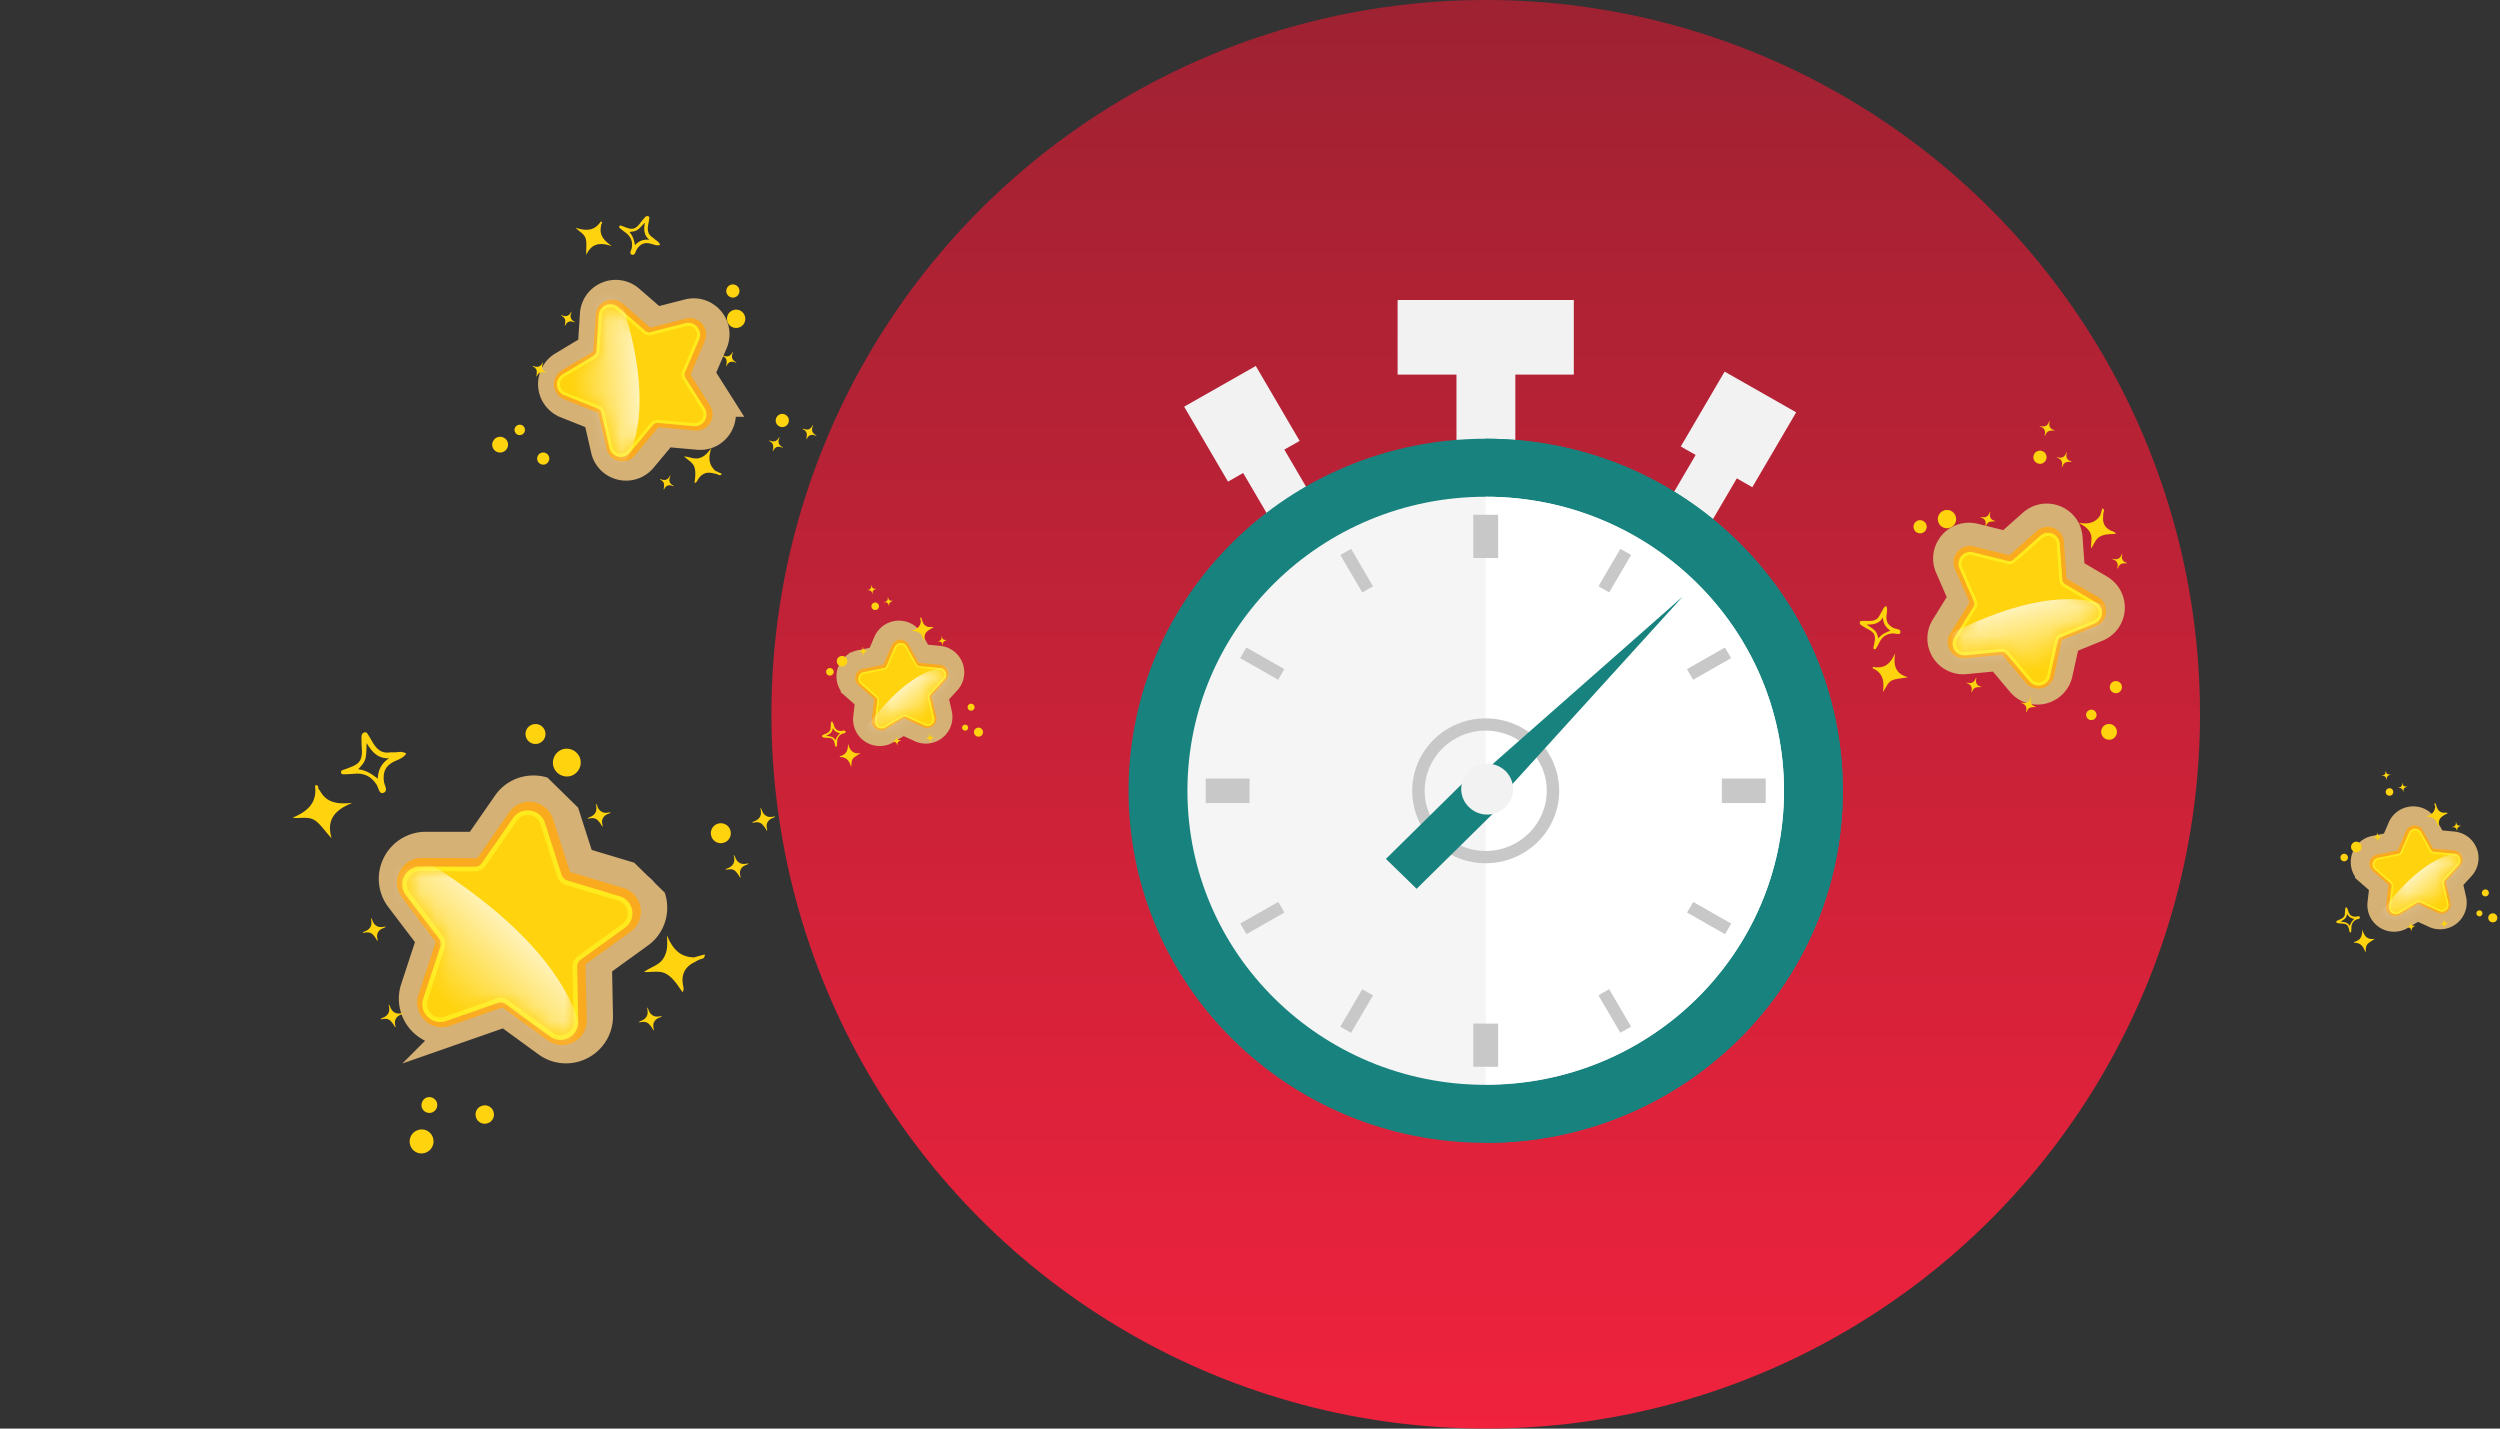 <svg width="175" height="100" viewBox="0 0 175 100" fill="none" xmlns="http://www.w3.org/2000/svg"><rect x="0" y="0" width="175" height="100" fill="#333333" stroke="none"/><circle cx="104" cy="50" r="50" fill="url(#paint0_linear_0:1)"/><path d="M106.073 24.204h-4.12v7.264h4.12v-7.264zm13.236 6.596l-2.404 4.107 2.882 1.638 2.404-4.107-2.882-1.639zm-30.022-.382l-2.882 1.639 2.404 4.107 2.881-1.638-2.403-4.108z" fill="#F2F2F2"/><path d="M129 55.356C129 68.976 117.818 80 104 80S79 68.977 79 55.356c0-13.622 11.182-24.645 25-24.645s25 11.023 25 24.645z" fill="#18837E"/><path d="M129 55.356c0-13.622-11.182-24.645-25-24.645V80c13.818 0 25-11.023 25-24.644z" fill="#18837E"/><path d="M124.881 55.356c0 11.35-9.34 20.583-20.881 20.583-11.54 0-20.88-9.207-20.88-20.583 0-11.377 9.34-20.584 20.88-20.584 11.541 0 20.881 9.233 20.881 20.584z" fill="#F5F5F5"/><path d="M124.88 55.356c0-11.377-9.34-20.584-20.88-20.584v41.142c11.54.025 20.88-9.182 20.88-20.558z" fill="#fff"/><path d="M104 60.426c-2.841 0-5.144-2.27-5.144-5.07 0-2.8 2.303-5.07 5.144-5.07 2.84 0 5.143 2.27 5.143 5.07 0 2.8-2.303 5.07-5.143 5.07zm0-9.283c-2.354 0-4.273 1.892-4.273 4.213 0 2.32 1.919 4.212 4.273 4.212 2.354 0 4.273-1.892 4.273-4.212s-1.919-4.213-4.273-4.213z" fill="#C8C8C8"/><path d="M104.87 55.986l-1.535-1.488 14.457-12.738-12.922 14.226z" fill="#18837E"/><path d="M110.167 21H97.833v5.221h12.334V21zm-19.191 9.863l-5.016 2.85-3.07-5.246 5.015-2.85 3.07 5.246zm29.749-4.851l-3.071 5.243 5.008 2.85 3.071-5.242-5.008-2.85z" fill="#F2F2F2"/><path d="M99.164 62.217l-2.15-2.094 5.656-5.575 2.149 2.094-5.655 5.575z" fill="#18837E"/><path d="M105.381 56.49a1.81 1.81 0 01-2.558 0 1.748 1.748 0 010-2.522 1.857 1.857 0 012.558 0c.717.707.717 1.842 0 2.523z" fill="#F2F2F2"/><path d="M104.87 36.034h-1.74v3.027h1.74v-3.027zm0 35.616h-1.74v3.028h1.74V71.65zm18.731-17.152h-3.071v1.715h3.071v-1.715zm-36.131 0H84.4v1.715h3.07v-1.715zm-.223-9.173l-.436.743 2.66 1.514.434-.743-2.658-1.514zm31.281 17.812l-.435.742 2.659 1.515.435-.743-2.659-1.514zm-5.103-24.719l-1.534 2.622.753.428 1.535-2.621-.754-.43zM95.359 69.25l-1.54 2.619.753.43 1.54-2.62-.753-.43zm-.78-30.828l-.754.43 1.535 2.62.754-.428-1.535-2.622zm18.062 30.819l-.753.429 1.535 2.621.753-.428-1.535-2.622zm8.103-23.914l-2.659 1.512.435.743 2.659-1.513-.435-.742zM89.477 63.133l-2.659 1.514.436.743 2.658-1.515-.435-.742z" fill="#C8C8C8"/><path d="M50.379 23.558a1.88 1.88 0 01-.056.227l-.055.183-.761 2.194 1.206 2.148c.134.194.207.406.226.636a1.35 1.35 0 01-.452 1.109 1.57 1.57 0 01-1.197.406l-2.334-.501-1.524 1.7c-.372.414-.95.596-1.514.476-.563-.12-.988-.523-1.113-1.04l-.516-2.139-2.2-.8c-.536-.196-.899-.647-.942-1.18-.043-.532.24-1.039.74-1.315l2.045-1.14.168-2.194c.04-.535.4-.996.932-1.209a1.587 1.587 0 011.57.227l1.777 1.435 2.115-.915c.441-.106.874-.14 1.238.1.364.242.59.612.623 1.023l.049.227c.01.126.006.183-.025.342z" fill="#fff"/><path d="M50.06 23.274a1.54 1.54 0 01-.117.716l-.932 2.181 1.269 2.004a1.515 1.515 0 01-.215 1.883c-.319.318-.743.47-1.195.428l-2.363-.211-1.52 1.822a1.502 1.502 0 01-1.51.506 1.496 1.496 0 01-1.12-1.131l-.531-2.312-2.207-.878a1.503 1.503 0 01-.217-2.694l2.038-1.22.154-2.366a1.498 1.498 0 01.925-1.295 1.504 1.504 0 011.573.257l1.791 1.556 2.299-.586c.44-.114.882-.031 1.248.231.365.259.594.663.63 1.11z" fill="#FFFF93" stroke="#D5B176" stroke-width="2" stroke-miterlimit="10"/><path d="M49.427 23.325c.015.186-.014.367-.087.539l-.99 2.32a.114.114 0 00-.006.04.128.128 0 00.012.039l1.348 2.132a1.138 1.138 0 01-.165 1.422c-.242.237-.56.354-.902.32l-2.512-.224a.094.094 0 00-.072.027l-1.61 1.944c-.278.336-.716.48-1.142.38a1.125 1.125 0 01-.845-.857l-.565-2.462c-.006-.026-.025-.05-.048-.057l-2.346-.932a1.133 1.133 0 01-.715-.967 1.133 1.133 0 01.55-1.069l2.168-1.295c.025-.015.04-.038.039-.064l.163-2.52c.026-.434.297-.813.698-.98a1.13 1.13 0 011.188.192l1.9 1.66c.018.017.05.027.075.016l2.444-.623c.333-.084.665-.024.942.172.279.205.451.509.478.847z" fill="#FAAA1E"/><path d="M49.007 23.359a.793.793 0 01-.064.389l-.991 2.32a.398.398 0 00-.033.19.398.398 0 00.063.183l1.349 2.133a.822.822 0 01-.767 1.256l-2.512-.225a.403.403 0 00-.342.14l-1.618 1.945a.822.822 0 01-1.436-.343l-.564-2.461a.39.39 0 00-.241-.282l-2.347-.931a.815.815 0 01-.514-.7.815.815 0 01.396-.773l2.167-1.295a.391.391 0 00.193-.317l.163-2.52a.822.822 0 011.363-.568l1.9 1.662c.098.088.236.12.36.084l2.444-.624a.8.8 0 01.677.125.83.83 0 01.354.612z" fill="#FFEB1D"/><path d="M39.497 26.382l2.167-1.295c.17-.1.282-.284.297-.485l.163-2.52a.613.613 0 011.013-.422l1.9 1.665c.15.132.359.18.55.13l2.445-.624a.61.61 0 01.712.832l-.99 2.321a.6.6 0 00.045.568l1.349 2.132a.61.61 0 01-.57.936l-2.512-.226a.603.603 0 00-.524.217l-1.61 1.943a.613.613 0 01-1.066-.254l-.565-2.462a.613.613 0 00-.37-.432l-2.347-.932a.612.612 0 01-.087-1.092z" fill="#FFD30D"/><mask id="a" style="mask-type:alpha" maskUnits="userSpaceOnUse" x="39" y="21" width="11" height="11"><path d="M39.475 26.392l2.168-1.295a.616.616 0 00.296-.486l.164-2.52a.613.613 0 011.012-.422l1.9 1.666c.15.132.36.18.551.13l2.444-.624a.61.61 0 01.712.832l-.99 2.321a.6.6 0 00.046.567l1.348 2.133a.61.61 0 01-.57.935l-2.512-.225a.603.603 0 00-.523.217l-1.61 1.943a.613.613 0 01-1.067-.254l-.564-2.462a.614.614 0 00-.37-.432l-2.347-.932a.612.612 0 01-.088-1.092z" fill="#FFD30D"/></mask><g mask="url(#a)"><path opacity=".71" d="M42.346 33.843s5.648-2.634-.292-16.645c-5.941-14.01-7.445 6.869-7.445 6.869l3.814 9.028 3.923.748z" fill="url(#paint1_linear_0:1)"/></g><path d="M47.173 34.03c-.081.006-.137-.033-.2-.047a.42.42 0 00-.211 0 .399.399 0 00-.24.208c-.019.031-.025.07-.068.085.003-.08.03-.152.03-.225 0-.041.002-.077.001-.118-.003-.148-.084-.24-.194-.312-.036-.022-.074-.04-.104-.083.068-.004.119.029.174.043.09.023.175.026.267-.003.112-.04.18-.125.242-.222.015-.022.018-.053.056-.075a.716.716 0 01-.038.153.431.431 0 00-.001.32.48.48 0 00.211.22c.02.014.052.02.075.056zm4.378-8.651c-.08.006-.136-.033-.2-.047a.42.42 0 00-.21 0 .4.4 0 00-.24.208c-.019.032-.025.07-.068.085.003-.08.03-.152.03-.225l.001-.118c-.003-.148-.084-.24-.194-.312-.036-.021-.074-.04-.105-.083.069-.004.12.029.175.043.09.023.175.026.267-.003.112-.04.18-.125.242-.222.014-.021.018-.052.056-.075a.716.716 0 01-.038.153.431.431 0 00-.001.32.48.48 0 00.21.22c.022.014.053.02.075.056zm-9.47-9.585c-.168.694.241 1.072.757 1.44-.752-.257-1.4-.262-1.796.608-.024-.419.044-.773-.036-1.116-.105-.376-.47-.51-.704-.784.702.233 1.31.239 1.758-.443.206.079-.038.206.021.295zm8.103 17.394c-.107-.03-.223-.045-.33-.076-.428-.083-.746.071-.978.428-.064.092-.078.207-.258.284.035-.37.102-.724.006-1.076-.105-.376-.445-.517-.737-.8.41.034.743.233 1.11.103.36-.113.576-.396.8-.696-.186.562-.242 1.105.234 1.557-.005.14.264.085.153.276z" fill="#FFD30D"/><path d="M50.183 33.188c-.002-.123-.158-.137-.16-.26.165.08.314.15.513.245-.145.175-.245.046-.353.015zM45.375 15.14c-.1-.048-.197.027-.253.102a5.584 5.584 0 00-.345.425c-.298.367-.51.429-.957.256-.123-.039-.24-.094-.363-.133-.034-.016-.09.018-.106.05-.016.034-.007.1.026.115.142.13.309.25.459.362.325.257.454.583.395 1.003-.021.173-.197.414-.032.493.249.119.284-.21.372-.351.247-.39.557-.528 1.003-.396.198.054.397.149.634.079a.563.563 0 00-.244-.3c-.124-.08-.217-.185-.325-.257-.29-.2-.32-.479-.277-.783.023-.132.053-.28.075-.412.007-.099.062-.215-.062-.254zm.087 1.649c-.403-.05-.722.062-1.012.37-.063-.335-.143-.637-.394-.92.54-.067.54-.067 1.089-.66-.098.502-.066.904.317 1.21zM35.247 30.63a.541.541 0 01.26.735.553.553 0 01-.735.26.541.541 0 01-.26-.735.552.552 0 01.735-.26zm2.96 1.09a.416.416 0 01.2.562.415.415 0 01-.564.2.416.416 0 01-.199-.564.415.415 0 01.563-.199zm-1.667-1.958a.37.37 0 01.172.489.37.37 0 01-.488.172.37.37 0 01-.172-.488.377.377 0 01.488-.172zm15.266-8.026a.65.65 0 01.303.857.65.65 0 01-.857.303.65.65 0 01-.303-.857.65.65 0 01.857-.303zm-.306-1.779c.231.11.327.38.216.612a.455.455 0 01-.612.216.455.455 0 01-.217-.612.455.455 0 01.612-.216zM38.261 26.11c-.08.006-.136-.033-.2-.047a.42.42 0 00-.21 0 .398.398 0 00-.24.208c-.019.032-.025.07-.068.085.003-.08.03-.152.03-.225l.001-.118c-.003-.148-.084-.24-.194-.312-.036-.022-.074-.04-.105-.083.069-.004.12.029.175.043.09.023.175.026.267-.003.112-.04.18-.125.242-.222.014-.021.018-.052.056-.075a.71.71 0 01-.038.153.432.432 0 00-.002.32.481.481 0 00.212.22c.02.014.052.02.075.056zm1.995-3.552c-.081.006-.137-.032-.2-.046a.42.42 0 00-.211 0 .4.4 0 00-.24.208c-.019.031-.025.069-.068.085.003-.08.03-.152.03-.226 0-.04.002-.076.001-.117-.003-.148-.084-.24-.194-.312-.036-.022-.074-.04-.104-.083.068-.004.119.028.174.043.09.023.175.026.267-.003.112-.04.18-.125.242-.222.015-.022.018-.053.056-.075a.716.716 0 01-.038.153.431.431 0 00-.001.32.48.48 0 00.211.22c.02.013.052.02.075.055zm14.702 6.462c.232.111.328.38.217.613a.455.455 0 01-.612.216.455.455 0 01-.217-.612.455.455 0 01.612-.217zm-.147 2.31c-.08.007-.136-.032-.2-.046a.42.42 0 00-.21.001.398.398 0 00-.24.207c-.02.032-.025.07-.068.086.003-.08.03-.153.03-.226l.001-.117c-.003-.149-.084-.24-.194-.313-.036-.021-.075-.04-.105-.082.069-.005.12.028.175.042.09.023.175.027.267-.003.112-.04.18-.125.242-.222.014-.021.017-.052.055-.075a.709.709 0 01-.038.153.432.432 0 000 .32.481.481 0 00.21.22c.021.014.053.02.075.056zm2.349-.83c-.08.006-.136-.033-.2-.047a.42.42 0 00-.21.001.399.399 0 00-.24.207c-.018.032-.025.07-.068.086.004-.08.03-.153.03-.226l.002-.117c-.004-.149-.085-.24-.194-.313-.037-.021-.075-.04-.105-.083.068-.004.119.029.175.043.09.023.174.027.266-.003.113-.04.18-.125.243-.222.014-.021.017-.052.055-.075a.71.71 0 01-.038.153.432.432 0 00-.001.32.481.481 0 00.211.22c.02.014.053.02.075.056z" fill="#FFD30D"/><g clip-path="url(#clip0_0:1)"><path d="M39.597 55.948c.033.05.09.162.161.315.043.098.076.168.12.265l1.308 3.27 3.518 1.262c.346.09.64.26.89.504.447.439.663 1.066.585 1.72a2.381 2.381 0 01-.968 1.655l-3.172 1.746-.055 3.464c-.016.844-.498 1.627-1.263 2.05-.765.422-1.651.383-2.308-.086l-2.718-1.936-3.317 1.271c-.808.306-1.672.152-2.25-.416-.58-.568-.76-1.429-.46-2.243l1.208-3.34-1.988-2.68c-.487-.653-.533-1.539-.134-2.312.407-.773 1.181-1.27 2.025-1.301l3.462-.122 1.513-3.152c.4-.558.862-1.03 1.519-1.115.656-.085 1.283.114 1.73.552l.282.212c.136.134.188.204.312.417z" fill="#fff"/><path d="M38.949 55.94c.264.259.458.578.578.936l1.1 3.426 3.446 1.034a2.297 2.297 0 011.626 2.371 2.231 2.231 0 01-.944 1.679l-2.917 2.107.071 3.598a2.282 2.282 0 01-1.23 2.082 2.27 2.27 0 01-2.407-.182l-2.906-2.121-3.401 1.188a2.28 2.28 0 01-2.36-.523 2.269 2.269 0 01-.567-2.349l1.123-3.423-2.176-2.865a2.271 2.271 0 01-.228-2.403 2.281 2.281 0 012.058-1.27l3.599.003 2.05-2.956c.392-.568.98-.914 1.66-.977.676-.067 1.34.17 1.825.645z" fill="#FFFF93" stroke="#D5B176" stroke-width="2" stroke-miterlimit="10"/><path d="M38.275 56.627c.202.198.349.435.435.704l1.173 3.644c.01.019.019.037.033.051.014.014.033.023.051.032l3.666 1.103a1.726 1.726 0 011.224 1.793 1.69 1.69 0 01-.715 1.265l-3.102 2.24a.142.142 0 00-.055.103l.088 3.826a1.719 1.719 0 01-.932 1.571 1.704 1.704 0 01-1.82-.141l-3.093-2.26c-.033-.023-.08-.032-.112-.017L31.5 71.806c-.623.22-1.31.064-1.78-.398a1.718 1.718 0 01-.432-1.772l1.196-3.638c.014-.042.009-.084-.02-.112l-2.318-3.05a1.723 1.723 0 01-.176-1.817 1.717 1.717 0 011.553-.96l3.828.014c.037 0 .084-.02.102-.057l2.18-3.145a1.713 1.713 0 011.251-.739 1.763 1.763 0 011.39.495z" fill="#FAAA1E"/><path d="M37.827 57.084c.146.143.25.31.313.51l1.172 3.643a.605.605 0 00.151.25c.071.07.16.12.254.148l3.665 1.102a1.247 1.247 0 01.884 1.292 1.215 1.215 0 01-.513.91l-3.102 2.24a.612.612 0 00-.252.5l.078 3.837a1.247 1.247 0 01-1.985 1.035l-3.094-2.26a.593.593 0 00-.556-.083l-3.615 1.266c-.45.158-.94.046-1.284-.291a1.236 1.236 0 01-.316-1.28l1.197-3.638a.593.593 0 00-.094-.554l-2.319-3.05a1.242 1.242 0 01-.124-1.313 1.247 1.247 0 011.122-.692l3.827.015c.2.003.391-.097.497-.261l2.18-3.145c.211-.31.531-.494.899-.53.387-.037.752.09 1.015.349z" fill="#FFEB1D"/><path d="M29.936 70.003l1.196-3.638a.935.935 0 00-.143-.852l-2.318-3.05a.93.93 0 01.74-1.49l3.833.02c.303.001.59-.15.76-.4l2.18-3.144c.438-.634 1.409-.484 1.644.245L39 61.338a.91.91 0 00.617.605l3.665 1.102c.735.222.902 1.19.277 1.639l-3.102 2.24a.915.915 0 00-.385.768l.088 3.826a.93.93 0 01-1.475.77l-3.094-2.26a.93.93 0 00-.854-.127l-3.615 1.266c-.72.254-1.421-.434-1.186-1.164z" fill="#FFD30D"/><mask id="b" style="mask-type:alpha" maskUnits="userSpaceOnUse" x="28" y="57" width="16" height="16"><path d="M29.92 70.035l1.196-3.639a.934.934 0 00-.143-.852l-2.318-3.05a.93.93 0 01.741-1.49l3.832.02a.92.92 0 00.761-.399l2.18-3.144c.437-.634 1.408-.485 1.644.245l1.172 3.644a.912.912 0 00.616.605l3.666 1.102c.734.222.902 1.19.276 1.639l-3.102 2.24a.915.915 0 00-.384.767l.088 3.827a.93.93 0 01-1.476.77l-3.093-2.26a.93.93 0 00-.855-.127l-3.615 1.265c-.72.254-1.421-.434-1.186-1.163z" fill="#FFD30D"/></mask><g mask="url(#b)"><path opacity=".71" d="M40.618 75.718s3.852-8.634-16.883-18.78c-20.736-10.147-1.701 15.27-1.701 15.27l13.345 6.553 5.239-3.043z" fill="url(#paint2_linear_0:1)"/></g></g><path d="M46.334 71.133c-.087.087-.19.098-.276.145a.637.637 0 00-.24.211c-.098.148-.103.311-.07.475.01.055.04.105.008.166-.076-.095-.117-.205-.19-.288-.041-.047-.075-.09-.116-.136-.15-.167-.334-.191-.532-.166-.063.012-.125.03-.203.01.075-.072.165-.086.243-.125a.704.704 0 00.303-.268c.09-.157.082-.323.057-.495-.005-.04-.033-.078-.011-.142.049.08.084.145.108.213a.66.66 0 00.318.37c.148.074.306.065.46.04.037-.005.08-.028.14-.01zM42.748 56.87c-.087.087-.19.098-.276.145a.638.638 0 00-.24.21c-.098.149-.103.312-.07.476.01.055.04.104.008.165-.076-.094-.117-.204-.19-.288l-.115-.136c-.151-.166-.335-.19-.533-.165-.063.011-.125.029-.203.01.075-.073.165-.086.243-.125a.704.704 0 00.303-.268c.09-.158.082-.324.057-.496-.005-.039-.033-.078-.011-.141.05.079.084.144.108.213a.65.65 0 00.318.368c.148.075.306.066.46.041.037-.004.08-.028.14-.01zM22.37 55.302c.495.962 1.34.989 2.298.898-1.117.453-1.866 1.092-1.454 2.481-.443-.456-.718-.929-1.151-1.243-.495-.326-1.044-.117-1.586-.198 1.037-.43 1.739-1.028 1.574-2.254.315-.116.162.273.318.316zm26.576 11.874c-.154.07-.3.169-.454.24-.573.332-.785.823-.695 1.463.018.169.116.315-.013.581-.329-.458-.603-.931-1.064-1.238-.494-.326-1.024-.15-1.64-.183.505-.37 1.084-.472 1.376-.986.299-.487.266-1.027.225-1.594.344.83.82 1.508 1.815 1.552.132.166.387-.165.45.165z" fill="#FFD30D"/><path d="M48.945 67.176c-.125-.14-.317 0-.442-.138l.832-.23c.008.345-.236.296-.39.368zM25.493 51.277c-.16.044-.197.227-.187.369-.006.29.006.547.027.83.024.716-.159.998-.842 1.244-.18.079-.369.13-.55.21-.053.014-.084.11-.07.163.015.054.091.12.145.105.29.006.6-.022.884-.042.628-.029 1.1.217 1.45.756.148.22.186.671.454.597.403-.11.116-.523.077-.772-.105-.694.114-1.158.755-1.45.28-.136.603-.225.805-.54a.854.854 0 00-.577-.101c-.222.032-.432.003-.628.028-.532.06-.843-.23-1.096-.622-.105-.173-.218-.373-.324-.547-.09-.12-.142-.307-.323-.228zm1.74 1.803c-.512.343-.765.788-.79 1.431-.407-.321-.798-.589-1.368-.663.553-.615.553-.615.591-1.839.388.673.824 1.102 1.567 1.07zm2.057 26.015a.82.82 0 011.027.584.838.838 0 01-.584 1.027.82.82 0 01-1.027-.583.838.838 0 01.583-1.028zm4.473-1.695a.63.63 0 01.788.447.63.63 0 01-.447.788.63.63 0 01-.788-.447.63.63 0 01.447-.788zm-3.856-.584a.563.563 0 01.684.388.562.562 0 01-.388.683.562.562 0 01-.684-.388c-.064-.295.098-.603.388-.683zm9.512-24.374a.987.987 0 011.199.681.987.987 0 01-.681 1.199.987.987 0 01-1.199-.68.987.987 0 01.68-1.2zM37.3 50.71a.69.69 0 01.856.485.69.69 0 01-.487.857.69.69 0 01-.856-.486.69.69 0 01.486-.857zm-9.051 20.208c-.087.088-.19.099-.276.146a.638.638 0 00-.24.21c-.098.149-.103.312-.07.476.01.055.04.105.008.165-.076-.094-.117-.204-.19-.288-.041-.046-.075-.09-.115-.136-.151-.166-.335-.19-.533-.165-.063.012-.125.029-.202.01.074-.073.164-.086.242-.125a.704.704 0 00.303-.268c.09-.158.082-.323.057-.495-.005-.04-.033-.078-.011-.142.049.079.084.145.108.213.061.162.163.29.318.369.148.075.306.066.46.04.037-.004.08-.028.14-.01zm-1.247-6.05c-.087.088-.19.099-.276.145a.637.637 0 00-.24.211c-.098.149-.103.312-.07.476.01.055.04.104.008.165-.076-.094-.118-.204-.19-.288-.041-.047-.075-.09-.116-.136-.15-.166-.334-.19-.532-.165-.063.011-.125.029-.203.01.075-.073.165-.086.243-.125a.704.704 0 00.303-.269c.089-.157.082-.323.057-.495-.005-.039-.033-.078-.011-.141.049.079.084.144.108.213.061.162.163.29.318.369.148.074.306.065.46.04.037-.004.08-.028.14-.01zm23.271-7.214a.69.69 0 01.856.487.69.69 0 01-.486.856.69.69 0 01-.856-.486.69.69 0 01.486-.857zm2.127 2.794c-.087.087-.189.098-.276.145a.638.638 0 00-.24.211c-.098.148-.103.311-.069.475.01.055.04.105.007.166-.076-.095-.117-.205-.19-.289l-.115-.135c-.151-.167-.335-.191-.533-.166-.063.012-.125.03-.202.01.074-.072.165-.086.242-.125a.704.704 0 00.303-.268c.09-.157.083-.323.057-.495-.005-.04-.032-.078-.011-.141.05.078.084.144.108.212.062.162.163.29.318.37.148.074.306.065.46.04.037-.005.08-.028.141-.01zm1.867-3.288c-.086.087-.189.098-.275.145a.638.638 0 00-.241.21c-.098.15-.103.312-.069.476.01.055.04.105.007.166-.076-.095-.117-.205-.19-.289l-.115-.136c-.15-.166-.335-.19-.533-.165-.063.012-.125.03-.202.01.074-.072.165-.086.243-.125a.704.704 0 00.302-.268c.09-.157.083-.323.057-.495-.005-.04-.032-.078-.01-.142.049.08.083.145.108.213.061.162.163.29.317.369.148.075.306.066.46.04.038-.004.08-.027.141-.01z" fill="#FFD30D"/><path d="M165.905 59.428c.02-.01.065-.028.125-.048l.105-.034 1.288-.353.625-1.27a.743.743 0 01.229-.315.775.775 0 01.672-.147.9.9 0 01.582.436l.522 1.27 1.303.168a.913.913 0 01.718.563.817.817 0 01-.131.866l-.845.941.337 1.304a.8.8 0 01-.253.83.793.793 0 01-.865.077l-1.206-.598-1.095.635a.823.823 0 01-.876-.049.913.913 0 01-.404-.818l.102-1.31-1.122-.704c-.193-.175-.351-.369-.355-.62a.779.779 0 01.282-.628l.092-.097a.58.58 0 01.17-.1z" fill="#fff"/><path d="M165.875 59.671a.883.883 0 01.377-.177l1.337-.268.537-1.254a.872.872 0 01.963-.511.847.847 0 01.592.427l.669 1.189 1.358.127a.866.866 0 01.56 1.45l-.923 1.005.303 1.332a.865.865 0 01-1.207.98l-1.242-.57-1.172.697a.866.866 0 01-1.305-.846l.155-1.355-1.026-.9a.845.845 0 01-.297-.666.864.864 0 01.321-.66z" fill="#FFFF93" stroke="#D5B176" stroke-width="2" stroke-miterlimit="10"/><path d="M166.105 59.955a.642.642 0 01.284-.134l1.422-.286a.066.066 0 00.021-.01.062.062 0 00.014-.019l.572-1.333a.655.655 0 011.174-.061l.711 1.264c.007.013.02.021.036.025l1.445.13c.25.023.461.183.552.418a.646.646 0 01-.131.68l-.983 1.068c-.01.012-.015.029-.011.042l.322 1.416a.652.652 0 01-.226.653.651.651 0 01-.686.087l-1.32-.606c-.015-.007-.031-.007-.042.003l-1.248.742a.654.654 0 01-.988-.637l.169-1.441c.002-.014-.004-.032-.017-.04l-1.091-.956a.648.648 0 01-.225-.503.665.665 0 01.246-.502z" fill="#FAAA1E"/><path d="M166.257 60.142a.454.454 0 01.205-.095l1.423-.286a.227.227 0 00.166-.136l.572-1.333a.474.474 0 01.845-.046l.711 1.264a.234.234 0 00.179.117l1.448.134a.473.473 0 01.305.792l-.983 1.069a.223.223 0 00-.055.206l.322 1.415a.469.469 0 01-.165.472.468.468 0 01-.495.064l-1.319-.606a.226.226 0 00-.213.011l-1.248.743a.47.47 0 01-.712-.46l.169-1.442a.221.221 0 00-.078-.198l-1.091-.956a.479.479 0 01.014-.729z" fill="#FFEB1D"/><path d="M170.786 63.667l-1.319-.606a.354.354 0 00-.327.018l-1.248.743a.353.353 0 01-.53-.343l.171-1.443a.349.349 0 00-.117-.303l-1.092-.956a.351.351 0 01.163-.608l1.423-.286a.346.346 0 00.254-.207l.572-1.333a.35.35 0 01.628-.034l.712 1.264a.344.344 0 00.272.177l1.446.13a.352.352 0 01.226.59l-.983 1.068a.351.351 0 00-.084.317l.322 1.415a.352.352 0 01-.489.397z" fill="#FFD30D"/><mask id="c" style="mask-type:alpha" maskUnits="userSpaceOnUse" x="166" y="58" width="7" height="6"><path d="M170.799 63.674l-1.32-.606a.355.355 0 00-.327.018l-1.248.743a.352.352 0 01-.529-.343l.171-1.443a.347.347 0 00-.118-.303l-1.091-.956a.351.351 0 01.163-.608l1.422-.286a.346.346 0 00.254-.207l.572-1.333a.351.351 0 01.629-.035l.711 1.265a.348.348 0 00.273.177l1.445.13a.353.353 0 01.227.59l-.983 1.068a.355.355 0 00-.085.316l.323 1.416a.352.352 0 01-.489.397z" fill="#FFD30D"/></mask><g mask="url(#c)"><path opacity=".71" d="M173.397 59.887s-3.088-1.82-7.795 5.557c-4.708 7.377 5.679 1.293 5.679 1.293l3.038-4.747-.922-2.103z" fill="url(#paint3_linear_0:1)"/></g><path d="M171.913 57.539c.029.036.029.075.043.11a.229.229 0 00.069.1.229.229 0 00.176.045c.021 0 .041-.01.062.005-.038.024-.082.035-.116.06a.677.677 0 00-.056.037c-.069.05-.087.118-.085.193.001.025.005.049-.005.077-.024-.031-.026-.066-.037-.097a.268.268 0 00-.088-.125.284.284 0 00-.184-.043c-.015 0-.031.009-.054-.002a.41.41 0 01.085-.032.246.246 0 00.152-.103.272.272 0 00.035-.172c0-.014-.007-.032.003-.053zm-5.527.741c.029.036.029.075.043.11a.247.247 0 00.069.1.23.23 0 00.176.046c.022-.002.042-.011.063.004-.039.025-.082.035-.117.06l-.056.037c-.069.05-.086.118-.085.194.002.024.006.048-.005.076-.024-.03-.025-.065-.036-.096a.275.275 0 00-.088-.126.287.287 0 00-.185-.043c-.014 0-.03.01-.053-.002a.426.426 0 01.084-.031.247.247 0 00.153-.104.279.279 0 00.035-.172c0-.014-.007-.031.002-.053zm-1.46 7.608c.384-.145.43-.463.437-.827.122.44.331.75.872.654-.19.147-.38.23-.517.38-.144.173-.089.388-.143.59-.117-.41-.313-.7-.781-.69-.031-.124.109-.05.132-.107zm5.607-9.502c.021.06.051.12.072.181.1.23.276.33.521.324.064 0 .123-.03.218.03-.186.104-.376.187-.512.348-.143.172-.1.379-.139.61-.118-.206-.131-.429-.312-.56-.171-.134-.376-.145-.591-.154.327-.094.603-.244.662-.617.068-.043-.046-.153.081-.162z" fill="#FFD30D"/><path d="M170.534 56.386c-.058.04-.014.12-.071.16l-.051-.323c.13.012.101.102.122.163zm-6.991 8.154c.01.063.078.084.131.086.11.015.207.021.314.026.271.021.369.102.433.37.022.072.033.144.055.216.003.02.038.037.059.033.021-.003.049-.029.045-.05.015-.109.018-.227.022-.334a.58.58 0 01.347-.515c.089-.046.261-.04.244-.145-.024-.156-.192-.066-.287-.062-.266.01-.432-.092-.514-.346-.039-.112-.059-.237-.169-.326a.323.323 0 00-.063.213c.003.085-.017.163-.016.237 0 .203-.123.308-.281.386-.07.033-.15.067-.22.1-.049.028-.122.04-.1.111zm.754-.578a.63.63 0 00.505.359c-.138.14-.256.275-.308.487-.208-.235-.208-.235-.668-.302.271-.117.451-.263.471-.544zm9.886.337a.311.311 0 01.264-.362.318.318 0 01.362.263.31.31 0 01-.264.362.318.318 0 01-.362-.263zm-.447-1.758a.24.24 0 01.203-.277.238.238 0 01.277.202.239.239 0 01-.202.277.24.24 0 01-.278-.202zm-.385 1.428a.213.213 0 01.175-.241.214.214 0 01.241.175.213.213 0 01-.175.241.218.218 0 01-.241-.175zm-8.774-4.625a.373.373 0 01.307-.422.375.375 0 01.423.308.375.375 0 01-.308.422.374.374 0 01-.422-.308zm-.744.726a.262.262 0 01.22-.303.26.26 0 01.301.22.26.26 0 01-.219.302.262.262 0 01-.302-.22zm7.226 4.271c.029.037.029.076.043.11a.246.246 0 00.069.1.23.23 0 00.176.046c.021-.001.041-.01.063.005-.039.024-.082.035-.117.059l-.056.037c-.069.05-.086.119-.085.194.002.024.006.048-.005.077-.024-.031-.025-.066-.036-.097a.27.27 0 00-.089-.126c-.055-.04-.118-.044-.184-.042-.015 0-.03.009-.053-.002a.41.41 0 01.084-.032.248.248 0 00.153-.104.28.28 0 00.035-.171c0-.014-.007-.032.002-.054zm-2.333.211c.029.037.029.076.043.11a.246.246 0 00.069.1.23.23 0 00.176.046c.021-.001.041-.01.063.004-.039.025-.082.036-.117.06l-.056.037c-.069.05-.086.118-.085.194.002.024.006.048-.005.077-.024-.031-.025-.066-.036-.097a.27.27 0 00-.089-.126c-.055-.04-.118-.044-.184-.042-.015 0-.03.009-.053-.002a.398.398 0 01.084-.032.248.248 0 00.153-.104.279.279 0 00.035-.171c0-.014-.007-.032.002-.054zm-1.722-9.073a.262.262 0 01.22-.302.26.26 0 01.301.22.26.26 0 01-.219.302.262.262 0 01-.302-.22zm1.143-.682c.029.036.029.075.043.11a.247.247 0 00.069.1.23.23 0 00.176.046c.021-.002.041-.01.063.004-.039.025-.082.036-.117.06l-.056.037c-.069.05-.086.118-.085.194.002.024.006.048-.005.076-.024-.03-.025-.066-.037-.096a.261.261 0 00-.088-.126c-.055-.04-.118-.045-.184-.043-.015 0-.03.01-.054-.001a.41.41 0 01.085-.032.25.25 0 00.153-.104.279.279 0 00.035-.172c0-.014-.007-.031.002-.053zm-1.159-.843c.029.036.029.075.043.11a.237.237 0 00.069.1.23.23 0 00.176.045c.021 0 .041-.01.063.005-.039.024-.082.035-.117.06-.019.012-.037.023-.056.037-.069.05-.086.118-.085.193.002.025.005.049-.005.077-.024-.031-.025-.066-.037-.097a.261.261 0 00-.088-.125c-.055-.04-.118-.045-.184-.043-.015 0-.031.009-.054-.002a.417.417 0 01.085-.032.25.25 0 00.153-.103.286.286 0 00.035-.172c-.001-.014-.008-.031.002-.053z" fill="#FFD30D"/><path d="M59.905 46.428c.02-.01.065-.028.126-.048l.104-.034 1.288-.353.625-1.27a.74.74 0 01.228-.315.776.776 0 01.673-.147c.245.056.45.21.582.436l.522 1.27 1.303.168a.913.913 0 01.718.563.817.817 0 01-.13.866l-.846.941.337 1.304c.08.317-.014.636-.253.83a.792.792 0 01-.865.077l-1.206-.598-1.095.635a.823.823 0 01-.876-.049.912.912 0 01-.404-.818l.103-1.31-1.123-.704c-.194-.175-.351-.369-.355-.62a.78.78 0 01.282-.628l.091-.097a.591.591 0 01.17-.1z" fill="#fff"/><path d="M59.875 46.671a.888.888 0 01.377-.177l1.337-.268.537-1.254a.87.87 0 01.963-.511.847.847 0 01.592.427l.669 1.189 1.358.127c.331.03.611.24.732.552a.86.86 0 01-.172.899l-.923 1.004.303 1.332a.864.864 0 01-1.207.98l-1.242-.57-1.172.697a.861.861 0 01-.915-.016.865.865 0 01-.39-.83l.155-1.355-1.026-.9a.846.846 0 01-.297-.666.863.863 0 01.32-.66z" fill="#FFFF93" stroke="#D5B176" stroke-width="2" stroke-miterlimit="10"/><path d="M60.105 46.955a.648.648 0 01.284-.134l1.422-.286a.069.069 0 00.02-.01c.007-.005.01-.012.015-.019l.572-1.333a.655.655 0 011.174-.061l.71 1.264a.058.058 0 00.037.025l1.445.13c.25.023.461.183.552.418a.646.646 0 01-.13.68l-.984 1.068c-.01.012-.015.029-.011.042l.322 1.416a.651.651 0 01-.226.653.651.651 0 01-.686.087l-1.32-.606c-.015-.007-.03-.007-.043.003l-1.247.742a.653.653 0 01-.988-.637l.17-1.441c0-.014-.005-.032-.018-.04l-1.091-.956a.65.65 0 01-.225-.503.669.669 0 01.246-.502z" fill="#FAAA1E"/><path d="M60.257 47.142a.457.457 0 01.205-.095l1.423-.286a.23.23 0 00.1-.047.229.229 0 00.066-.089l.572-1.333a.473.473 0 01.845-.046l.712 1.264a.232.232 0 00.178.117l1.448.134a.473.473 0 01.305.792l-.983 1.069a.225.225 0 00-.055.206l.322 1.415a.468.468 0 01-.165.472.469.469 0 01-.495.064l-1.32-.606a.225.225 0 00-.212.011l-1.248.743a.473.473 0 01-.713-.461l.17-1.441a.22.22 0 00-.078-.198l-1.09-.956a.48.48 0 01.013-.729z" fill="#FFEB1D"/><path d="M64.786 50.667l-1.32-.606a.354.354 0 00-.326.018l-1.248.743a.352.352 0 01-.53-.343l.171-1.443a.35.35 0 00-.117-.303l-1.092-.956a.351.351 0 01.163-.608l1.422-.286c.115-.022.21-.1.255-.207l.572-1.333a.351.351 0 01.629-.034l.71 1.264a.347.347 0 00.273.177l1.446.13a.353.353 0 01.226.59l-.983 1.068a.352.352 0 00-.084.317l.322 1.415a.352.352 0 01-.489.397z" fill="#FFD30D"/><mask id="d" style="mask-type:alpha" maskUnits="userSpaceOnUse" x="60" y="45" width="7" height="6"><path d="M64.799 50.674l-1.32-.606a.354.354 0 00-.327.018l-1.248.743a.352.352 0 01-.529-.343l.171-1.443a.349.349 0 00-.118-.303l-1.091-.956a.351.351 0 01.163-.608l1.422-.286c.114-.022.21-.1.254-.207l.572-1.333a.351.351 0 01.63-.035l.71 1.265a.347.347 0 00.273.177l1.445.13a.353.353 0 01.227.59l-.983 1.068a.353.353 0 00-.084.316l.322 1.416a.352.352 0 01-.49.397z" fill="#FFD30D"/></mask><g mask="url(#d)"><path opacity=".71" d="M67.397 46.887s-3.088-1.82-7.795 5.557c-4.708 7.377 5.679 1.293 5.679 1.293l3.038-4.747-.922-2.103z" fill="url(#paint4_linear_0:1)"/></g><path d="M65.913 44.539c.029.036.029.075.043.11a.242.242 0 00.069.1.23.23 0 00.176.045c.021 0 .04-.01.063.005-.04.024-.083.035-.117.06a.677.677 0 00-.056.037c-.07.05-.087.118-.085.193.001.025.005.049-.005.077-.025-.031-.026-.066-.037-.097a.267.267 0 00-.088-.125.284.284 0 00-.184-.043c-.015 0-.03.009-.054-.002a.409.409 0 01.085-.032.248.248 0 00.152-.103.277.277 0 00.035-.172c0-.014-.007-.032.003-.053zm-5.527.741c.03.036.03.075.043.11a.242.242 0 00.07.1.23.23 0 00.175.046c.022-.002.041-.011.063.004-.039.025-.082.035-.117.06l-.056.037c-.069.05-.086.118-.085.194.002.024.006.048-.005.076-.024-.03-.025-.065-.036-.096a.266.266 0 00-.089-.126c-.055-.04-.118-.045-.184-.043-.014 0-.03.01-.053-.002a.41.41 0 01.084-.031.248.248 0 00.153-.104.276.276 0 00.035-.172c0-.014-.007-.031.002-.053zm-1.46 7.609c.384-.146.43-.464.437-.828.123.44.331.75.872.654-.19.147-.38.23-.517.38-.144.173-.089.388-.143.59-.117-.41-.313-.7-.782-.69-.03-.124.11-.05.133-.106zm5.607-9.503c.02.06.051.12.072.181.1.23.276.33.52.324.065 0 .124-.03.22.03-.187.104-.377.187-.513.348-.143.172-.1.379-.139.61-.118-.206-.131-.429-.312-.56-.171-.134-.376-.145-.59-.154.326-.094.602-.244.66-.617.069-.043-.045-.153.082-.162z" fill="#FFD30D"/><path d="M64.534 43.386c-.058.04-.014.12-.071.16l-.051-.323c.13.012.101.102.122.163zm-6.991 8.154c.01.063.078.084.131.086.11.015.207.021.314.026.27.021.37.102.433.37.022.072.033.145.055.216.003.02.038.037.059.033.02-.003.049-.029.045-.05.015-.109.018-.227.022-.334a.58.58 0 01.347-.515c.09-.046.26-.04.245-.145-.025-.156-.193-.066-.288-.062-.266.01-.432-.092-.514-.346-.04-.112-.059-.237-.17-.326a.324.324 0 00-.062.213c.003.085-.017.163-.016.237 0 .203-.122.308-.281.387l-.22.098c-.049.03-.122.04-.1.112zm.754-.578a.632.632 0 00.505.359c-.138.14-.256.275-.308.486-.208-.234-.208-.234-.668-.3.27-.118.45-.264.47-.545zm9.886.337a.311.311 0 01.264-.362.318.318 0 01.362.263.311.311 0 01-.263.362.318.318 0 01-.363-.263zm-.447-1.758a.239.239 0 01.203-.277.239.239 0 01.277.202.239.239 0 01-.202.277.24.24 0 01-.278-.202zm-.386 1.428a.213.213 0 01.176-.241.213.213 0 01.241.175.213.213 0 01-.175.241.217.217 0 01-.241-.175zm-8.773-4.625a.374.374 0 01.307-.422.374.374 0 01.423.308.374.374 0 01-.308.422.374.374 0 01-.422-.308zm-.744.726a.261.261 0 01.22-.303.261.261 0 01.302.22.261.261 0 01-.22.302.261.261 0 01-.302-.22zm7.227 4.271c.028.037.028.076.042.11a.24.24 0 00.07.1.23.23 0 00.175.046c.021-.001.041-.01.063.005-.039.024-.082.035-.117.059l-.056.037c-.069.05-.086.118-.085.194.002.024.006.048-.005.077-.024-.031-.025-.066-.037-.097a.267.267 0 00-.088-.126c-.055-.04-.118-.044-.184-.042-.015 0-.03.009-.053-.002a.414.414 0 01.084-.032.248.248 0 00.153-.104.276.276 0 00.035-.171c0-.014-.007-.032.002-.054zm-2.334.211c.03.037.029.076.043.11a.242.242 0 00.07.1.229.229 0 00.175.046c.021-.001.041-.01.063.005-.039.024-.082.035-.117.059l-.056.037c-.069.05-.086.118-.085.194.002.024.006.048-.005.077-.024-.031-.025-.066-.036-.097a.267.267 0 00-.089-.125c-.055-.041-.118-.045-.184-.043-.015 0-.03.009-.053-.002a.401.401 0 01.084-.032.248.248 0 00.153-.104.276.276 0 00.035-.171c0-.014-.007-.032.002-.054zm-1.722-9.073a.261.261 0 01.22-.302.261.261 0 01.301.22.261.261 0 01-.22.302.261.261 0 01-.301-.22zm1.143-.682c.03.036.029.075.043.11a.242.242 0 00.07.1.23.23 0 00.175.046c.021-.002.041-.01.063.004-.039.025-.082.036-.117.06l-.056.037c-.07.05-.086.118-.085.194.002.024.005.048-.005.076-.024-.03-.025-.066-.037-.096a.267.267 0 00-.088-.126c-.055-.04-.118-.045-.184-.043-.015 0-.03.01-.054-.001a.41.41 0 01.085-.032.248.248 0 00.153-.104.276.276 0 00.035-.172c0-.014-.007-.031.002-.053zm-1.159-.843c.029.036.029.075.043.11a.242.242 0 00.069.1.23.23 0 00.176.045c.021 0 .041-.01.063.005-.04.024-.082.035-.117.06a.677.677 0 00-.056.037c-.07.05-.086.118-.085.193.002.025.005.049-.005.077-.024-.031-.026-.066-.037-.097a.267.267 0 00-.088-.125c-.055-.04-.118-.045-.184-.043-.015 0-.03.009-.054-.002a.414.414 0 01.085-.032.248.248 0 00.152-.103.277.277 0 00.036-.172c0-.014-.008-.031.002-.053z" fill="#FFD30D"/><path d="M137.7 37.273c.04-.001.123.005.233.018l.19.026 2.287.4 1.927-1.536c.17-.162.368-.27.592-.324a1.35 1.35 0 011.167.268c.343.269.553.665.592 1.116l-.121 2.384 1.924 1.232c.468.301.74.843.711 1.419-.028.575-.357 1.059-.848 1.264l-2.028.853-.437 2.3c-.108.56-.494.99-1.014 1.118-.519.128-1.064-.07-1.416-.52l-1.455-1.835-2.192.186c-.534.046-1.047-.235-1.342-.726a1.587 1.587 0 01-.028-1.587l1.132-1.984-1.242-1.94c-.175-.419-.279-.84-.099-1.239.179-.397.508-.68.909-.778l.217-.085a1.02 1.02 0 01.341-.03z" fill="#fff"/><path d="M137.471 37.633c.236-.058.483-.056.725.001l2.302.57 1.774-1.573a1.515 1.515 0 011.894-.09c.365.264.583.658.613 1.112l.171 2.366 2.042 1.207c.498.294.783.833.741 1.411a1.496 1.496 0 01-.936 1.287l-2.197.894-.513 2.32a1.501 1.501 0 01-1.111 1.14 1.496 1.496 0 01-1.514-.495l-1.53-1.817-2.361.227a1.496 1.496 0 01-1.426-.705 1.505 1.505 0 01.001-1.594l1.25-2.017-.947-2.175a1.47 1.47 0 01.028-1.269 1.5 1.5 0 01.994-.8z" fill="#FFFF93" stroke="#D5B176" stroke-width="2" stroke-miterlimit="10"/><path d="M137.622 38.25c.182-.045.365-.045.546 0l2.45.605a.108.108 0 00.04 0 .135.135 0 00.036-.018l1.889-1.673a1.138 1.138 0 011.429-.065c.274.2.44.495.462.84l.18 2.515c.002.026.017.05.039.066l2.176 1.278c.377.22.589.63.558 1.067a1.122 1.122 0 01-.71.97l-2.339.952c-.025.01-.046.034-.049.057l-.544 2.466a1.132 1.132 0 01-.84.86 1.132 1.132 0 01-1.143-.372l-1.626-1.932c-.019-.022-.044-.034-.069-.028l-2.514.243a1.138 1.138 0 01-1.08-1.735l1.335-2.141c.013-.021.018-.054.003-.078l-1.007-2.312a1.127 1.127 0 01.019-.958c.157-.307.43-.526.759-.607z" fill="#FAAA1E"/><path d="M137.723 38.659a.79.79 0 01.394.002l2.45.605a.397.397 0 00.193.002.402.402 0 00.17-.091l1.888-1.673a.823.823 0 011.032-.048.8.8 0 01.331.603l.181 2.516c.01.132.083.248.194.315l2.178 1.286a.823.823 0 01-.108 1.472l-2.339.951a.391.391 0 00-.24.283l-.543 2.466a.817.817 0 01-.609.62.814.814 0 01-.826-.267l-1.626-1.932a.391.391 0 00-.343-.14l-2.514.243a.817.817 0 01-.779-.386.82.82 0 01.001-.868l1.335-2.142a.385.385 0 00.026-.368l-1.008-2.313a.835.835 0 01.562-1.136z" fill="#FFEB1D"/><path d="M142.232 47.562l-1.626-1.932a.615.615 0 00-.527-.215l-2.514.242a.612.612 0 01-.578-.931l1.339-2.143a.605.605 0 00.04-.564l-1.007-2.313a.61.61 0 01.707-.836l2.45.606c.196.05.402 0 .552-.136l1.889-1.674a.61.61 0 011.015.413l.18 2.516a.602.602 0 00.298.482l2.176 1.277a.613.613 0 01-.08 1.094l-2.339.952a.614.614 0 00-.368.435l-.544 2.465a.611.611 0 01-1.063.262z" fill="#FFD30D"/><mask id="e" style="mask-type:alpha" maskUnits="userSpaceOnUse" x="136" y="37" width="11" height="11"><path d="M142.244 47.581l-1.626-1.932a.616.616 0 00-.527-.215l-2.514.243a.612.612 0 01-.578-.932l1.339-2.142a.606.606 0 00.04-.565l-1.007-2.313a.61.61 0 01.707-.836l2.449.606a.6.6 0 00.553-.136l1.889-1.673a.61.61 0 011.015.412l.18 2.516a.602.602 0 00.298.482l2.176 1.277a.613.613 0 01-.08 1.094l-2.34.952a.612.612 0 00-.367.435l-.544 2.465a.611.611 0 01-1.063.262z" fill="#FFD30D"/></mask><g mask="url(#e)"><path opacity=".71" d="M149.139 43.553s-3.506-5.153-16.383 2.956c-12.878 8.11 7.973 6.248 7.973 6.248l8.3-5.211.11-3.993z" fill="url(#paint5_linear_0:1)"/></g><path d="M148.549 38.759c.019.078-.01.14-.014.205a.429.429 0 00.035.208.397.397 0 00.243.203c.034.014.072.014.095.053-.079.01-.155-.005-.228.007-.04.007-.075.01-.116.017-.145.027-.223.122-.277.242-.015.04-.027.08-.065.117-.014-.067.009-.122.015-.18a.462.462 0 00-.046-.262c-.057-.105-.153-.159-.258-.204-.023-.01-.055-.009-.083-.043.061 0 .11.003.157.013.112.022.219.01.317-.05a.48.48 0 00.182-.244c.011-.022.012-.055.043-.082zm-9.24-2.935c.019.079-.01.14-.014.205a.417.417 0 00.035.208.397.397 0 00.243.203c.034.014.072.014.095.054-.079.01-.155-.005-.228.007-.04.006-.076.01-.116.017-.145.027-.223.121-.277.241-.015.04-.027.08-.065.117-.015-.067.009-.122.014-.18a.47.47 0 00-.045-.262c-.057-.105-.153-.158-.258-.204-.024-.01-.055-.008-.083-.042.061 0 .11.003.157.013a.438.438 0 00.317-.05.48.48 0 00.182-.244c.01-.023.012-.055.043-.083zm-7.943 10.883c.711.055 1.019-.41 1.3-.977-.133.783-.034 1.425.888 1.675-.41.09-.77.08-1.097.215-.354.164-.427.545-.661.82.119-.73.027-1.331-.718-1.664.044-.216.209.004.288-.069zm15.87-10.785c-.013.111-.009.227-.022.338-.013.436.189.725.579.897.101.048.217.044.322.209-.371.025-.732.015-1.063.167-.354.164-.44.522-.672.855-.032-.41.111-.77-.076-1.112-.169-.337-.483-.505-.815-.679.585.095 1.13.063 1.499-.48.139-.016.042-.274.248-.195z" fill="#FFD30D"/><path d="M147.236 35.922c-.121.022-.109.179-.231.2l.16-.546c.196.115.085.235.071.346zm-17.045 7.639c-.031.106.059.19.142.233.161.105.309.187.475.273.409.235.504.435.405.903-.018.129-.055.252-.073.38-.01.036.032.087.067.097.036.01.099-.01.109-.045.105-.16.197-.344.283-.51.202-.362.503-.541.927-.551.174-.007.441.129.492-.048.078-.264-.253-.246-.406-.31-.425-.182-.61-.465-.552-.927.022-.204.084-.415-.023-.638a.563.563 0 00-.257.288c-.059.136-.148.244-.202.362-.15.32-.421.394-.729.4-.133-.002-.285-.008-.418-.009-.099.01-.222-.026-.24.102zm1.614-.35c.015.406.177.702.528.94-.321.116-.607.243-.846.536-.153-.523-.153-.523-.826-.969.512.016.904-.08 1.144-.507zm15.3 7.864a.542.542 0 01.684-.373.553.553 0 01.374.683.542.542 0 01-.684.374.552.552 0 01-.374-.684zm.6-3.095a.416.416 0 01.524-.287c.23.067.354.295.287.524a.416.416 0 01-.524.287.416.416 0 01-.287-.524zm-1.664 1.959a.371.371 0 01.455-.249.37.37 0 01.248.455.37.37 0 01-.454.248.379.379 0 01-.249-.454zm-10.369-13.782a.65.65 0 01.797-.436.65.65 0 01.436.797.65.65 0 01-.797.436.65.65 0 01-.436-.797zm-1.706.588a.454.454 0 01.569-.312.455.455 0 01.312.57.455.455 0 01-.57.311.453.453 0 01-.311-.57zm8.195 12.08c.019.078-.011.14-.014.204a.427.427 0 00.034.209.4.4 0 00.243.203c.034.013.073.014.095.053-.079.01-.155-.005-.227.007-.04.007-.076.01-.116.017-.146.027-.223.122-.277.242-.016.04-.028.08-.065.117-.015-.067.009-.123.014-.18a.462.462 0 00-.046-.262c-.057-.105-.152-.159-.257-.204-.024-.01-.055-.009-.084-.043.062 0 .11.003.157.013.112.022.219.01.317-.05a.48.48 0 00.182-.244c.011-.022.013-.055.044-.082zm-3.825-1.399c.019.079-.011.14-.014.205a.416.416 0 00.034.208.4.4 0 00.243.203c.034.014.072.014.095.054-.079.01-.155-.005-.227.007-.041.006-.076.01-.116.017-.146.027-.223.122-.278.241-.015.04-.027.08-.064.117-.015-.067.008-.122.014-.18a.462.462 0 00-.046-.262c-.057-.105-.152-.158-.258-.204-.023-.01-.055-.008-.083-.042.061 0 .11.003.157.013a.433.433 0 00.317-.05.48.48 0 00.182-.244c.011-.023.013-.055.044-.083zm4.021-15.548a.455.455 0 01.57-.312.454.454 0 01.311.57.454.454 0 01-.569.311.455.455 0 01-.312-.57zm2.305-.225c.019.079-.011.14-.014.205a.428.428 0 00.034.208.4.4 0 00.243.203c.034.014.073.014.095.053-.079.01-.155-.005-.227.007-.04.007-.076.01-.116.017-.146.028-.223.122-.278.242-.015.04-.027.08-.064.117-.015-.067.009-.122.014-.18a.462.462 0 00-.046-.262c-.057-.105-.152-.158-.258-.204-.023-.01-.054-.009-.083-.043.062 0 .11.003.157.013.112.022.219.01.317-.05a.48.48 0 00.182-.244c.011-.022.013-.055.044-.082zm-1.198-2.186c.019.079-.01.14-.014.205a.428.428 0 00.035.208.397.397 0 00.243.203c.034.014.072.014.095.053-.079.01-.155-.005-.227.007-.041.007-.076.01-.117.017-.145.027-.223.122-.277.242-.015.04-.027.08-.065.117-.014-.067.009-.122.015-.18a.462.462 0 00-.046-.262c-.057-.105-.152-.159-.258-.204-.023-.01-.055-.009-.083-.043.061 0 .11.003.157.013.112.022.219.01.317-.05a.48.48 0 00.182-.244c.011-.022.012-.055.043-.082z" fill="#FFD30D"/><defs><linearGradient id="paint0_linear_0:1" x1="104" y1="0" x2="104" y2="100" gradientUnits="userSpaceOnUse"><stop stop-color="#B22739"/><stop offset="0" stop-color="#9E2232"/><stop offset="1" stop-color="#F0223D"/></linearGradient><linearGradient id="paint1_linear_0:1" x1="44.377" y1="22.777" x2="39.714" y2="23.152" gradientUnits="userSpaceOnUse"><stop stop-color="#fff"/><stop offset="1" stop-color="#fff" stop-opacity="0"/></linearGradient><linearGradient id="paint2_linear_0:1" x1="31.943" y1="61.019" x2="26.973" y2="66.085" gradientUnits="userSpaceOnUse"><stop stop-color="#fff"/><stop offset="1" stop-color="#fff" stop-opacity="0"/></linearGradient><linearGradient id="paint3_linear_0:1" x1="167.49" y1="62.526" x2="169.186" y2="64.615" gradientUnits="userSpaceOnUse"><stop stop-color="#fff"/><stop offset="1" stop-color="#fff" stop-opacity="0"/></linearGradient><linearGradient id="paint4_linear_0:1" x1="61.49" y1="49.526" x2="63.186" y2="51.615" gradientUnits="userSpaceOnUse"><stop stop-color="#fff"/><stop offset="1" stop-color="#fff" stop-opacity="0"/></linearGradient><linearGradient id="paint5_linear_0:1" x1="137.89" y1="43.322" x2="139.007" y2="47.865" gradientUnits="userSpaceOnUse"><stop stop-color="#fff"/><stop offset="1" stop-color="#fff" stop-opacity="0"/></linearGradient><clipPath id="clip0_0:1"><path fill="#fff" transform="rotate(-135.547 33.633 34.796)" d="M0 0h32.97v24.064H0z"/></clipPath></defs></svg>